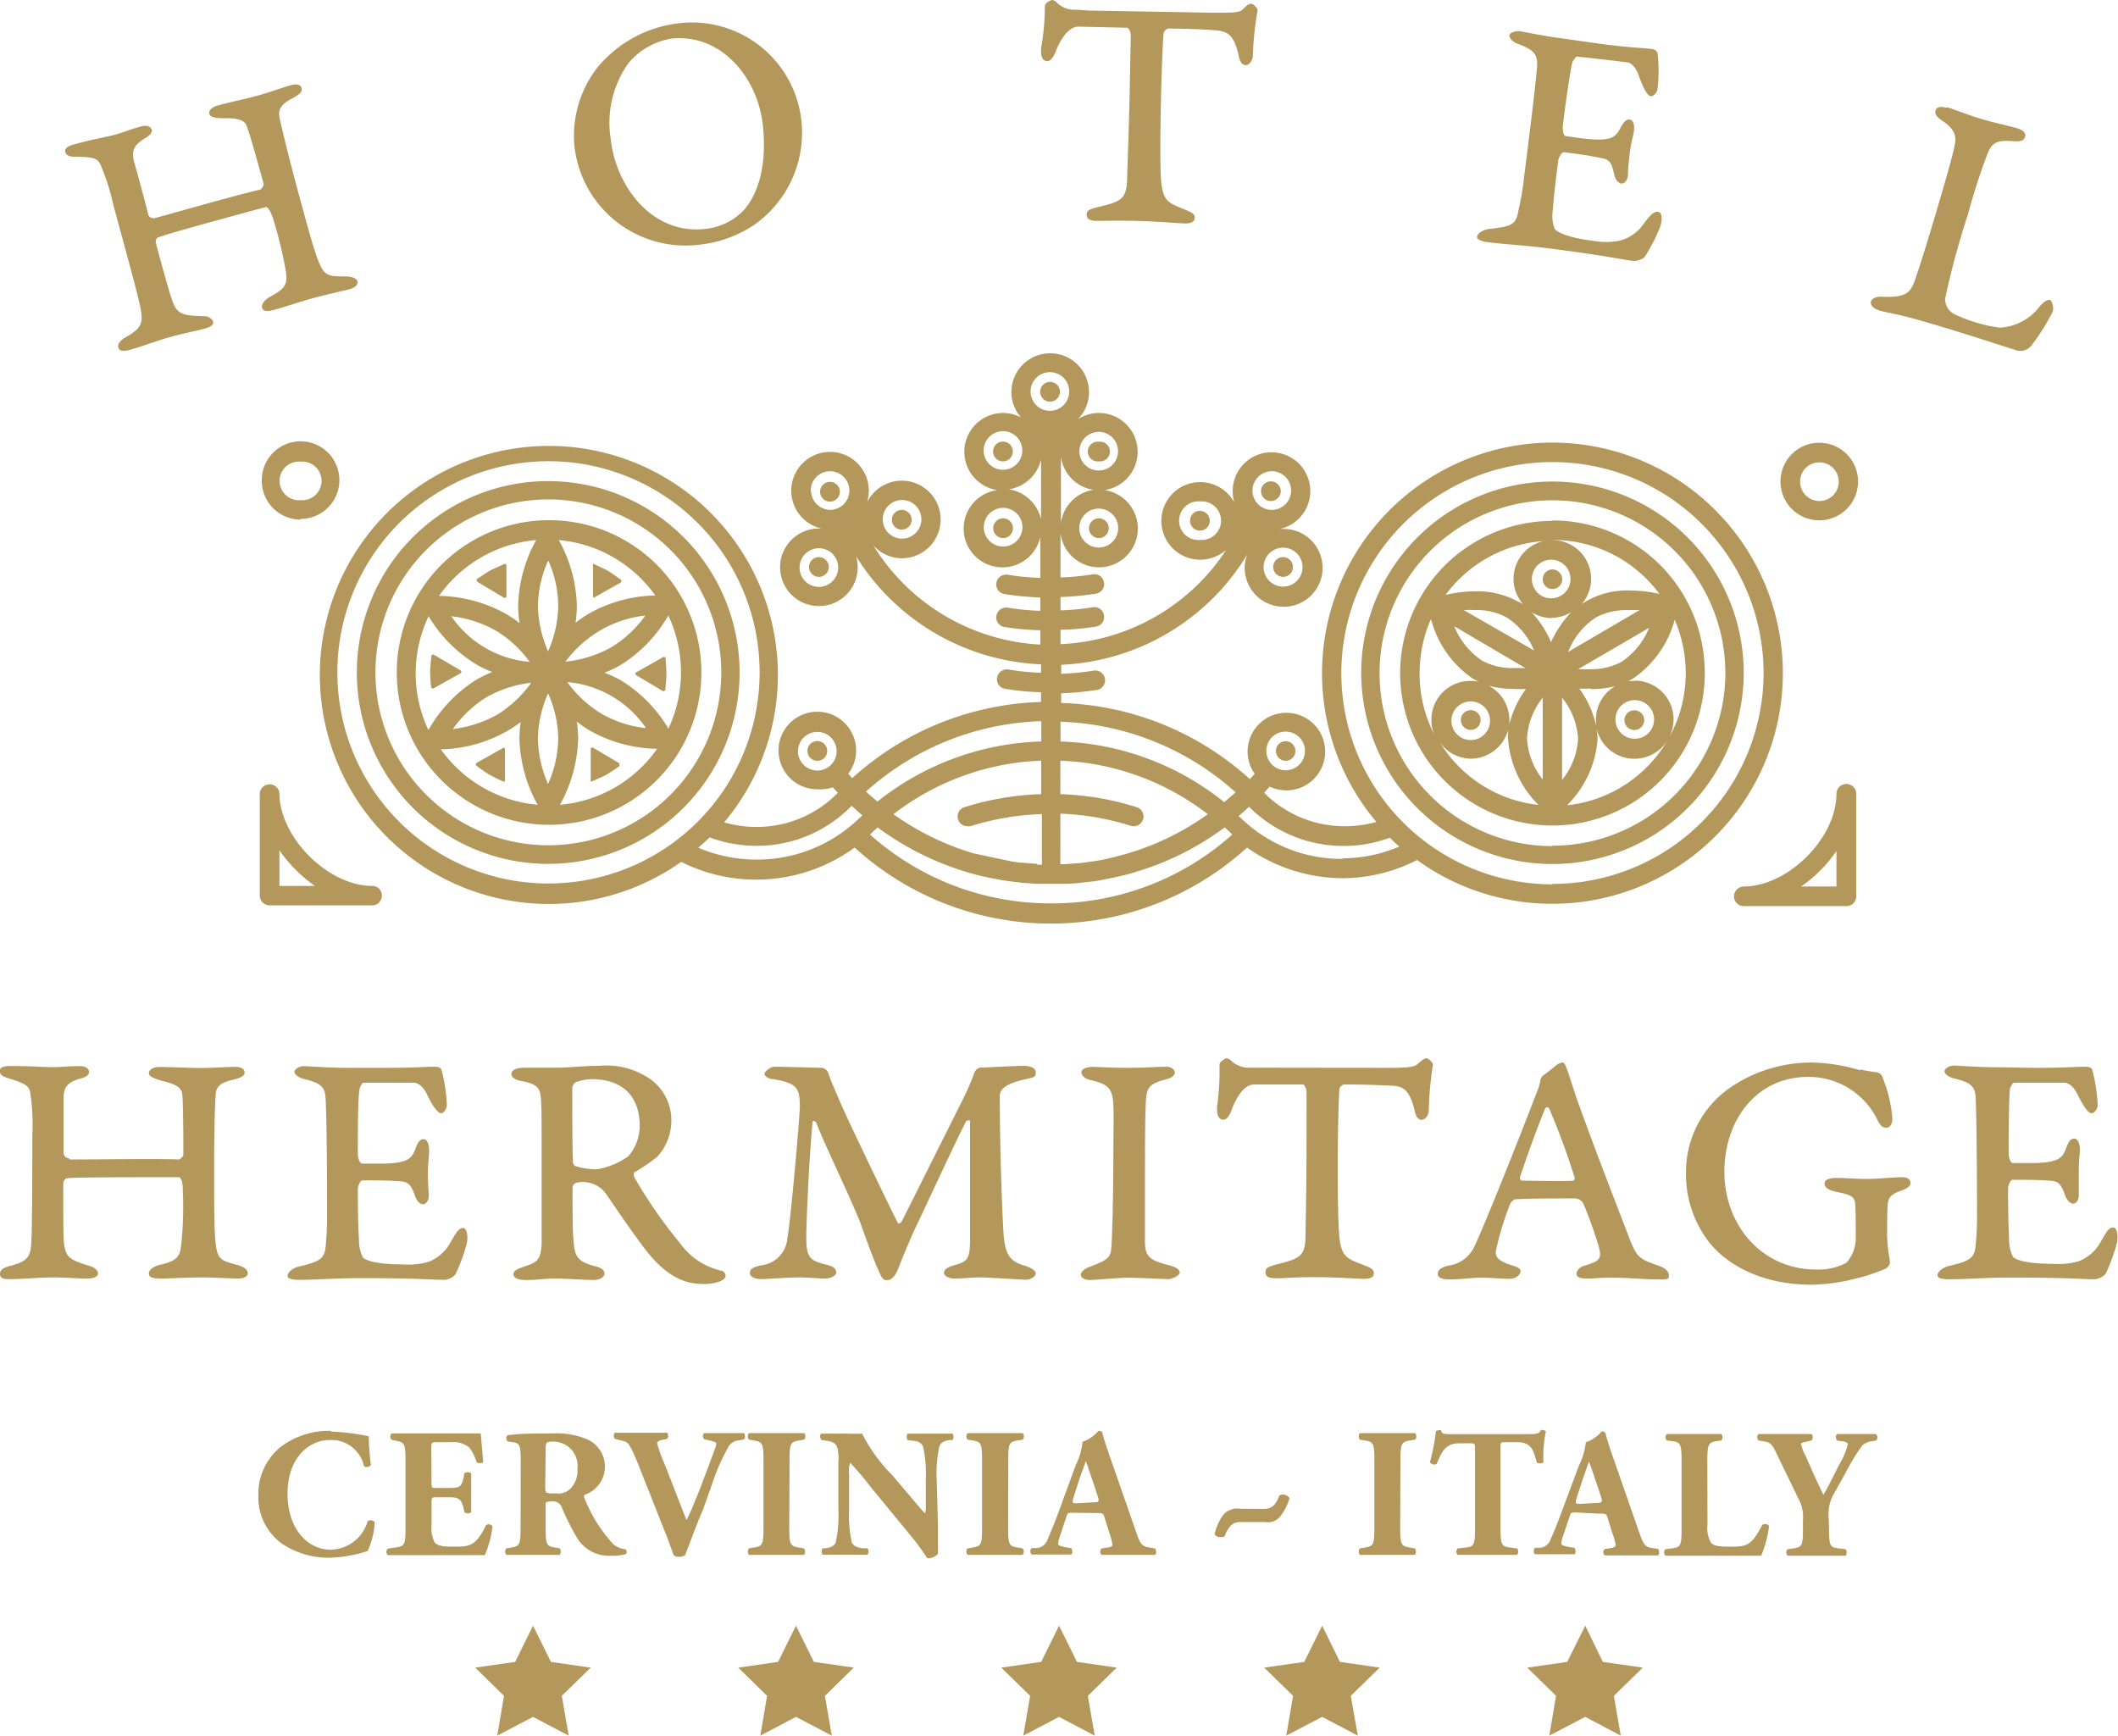 <svg xmlns="http://www.w3.org/2000/svg" viewBox="0 0 147.97 121.26"><path d="M38.31,59.05A12.08,12.08,0,1,1,50.39,47,12.08,12.08,0,0,1,38.31,59.05m0-25.44A13.37,13.37,0,1,0,51.67,47,13.37,13.37,0,0,0,38.31,33.61" fill="#b4975a"/><path d="M39.12,56.22a10,10,0,0,0,1.27-4.62,9.12,9.12,0,0,0-.09-1.19,7.19,7.19,0,0,0,1,.68,9.88,9.88,0,0,0,4.61,1.22,9.25,9.25,0,0,1-6.78,3.91m-8.37-3.87a9.79,9.79,0,0,0,4.62-1.25,8.54,8.54,0,0,0,1-.66,8.66,8.66,0,0,0-.09,1.16,10,10,0,0,0,1.27,4.62,9.3,9.3,0,0,1-6.76-3.87m6.3-4.64a8.13,8.13,0,0,1-2.37,2.22,8.35,8.35,0,0,1-3.09,1A8,8,0,0,1,34,48.7a8.22,8.22,0,0,1,3.09-1M29.91,43a9.92,9.92,0,0,0,3.36,3.41,7.66,7.66,0,0,0,1.12.54,8.84,8.84,0,0,0-1.12.54A10,10,0,0,0,29.93,51a9.26,9.26,0,0,1,0-7.92M37,46.24a7.38,7.38,0,0,1-5.47-3.19,8.26,8.26,0,0,1,3.1,1A7.83,7.83,0,0,1,37,46.24m.46-8.51a9.91,9.91,0,0,0-1.26,4.6,7.88,7.88,0,0,0,.1,1.2,8.46,8.46,0,0,0-1-.67,9.93,9.93,0,0,0-4.63-1.23,9.29,9.29,0,0,1,6.77-3.9m8.37,3.87a9.77,9.77,0,0,0-4.6,1.23,7.62,7.62,0,0,0-1,.68,9.1,9.1,0,0,0,.09-1.18,9.91,9.91,0,0,0-1.26-4.6,9.26,9.26,0,0,1,6.74,3.87m-6.28,4.63A8.26,8.26,0,0,1,42,44a8,8,0,0,1,3.09-1,8.11,8.11,0,0,1-2.37,2.21,8.26,8.26,0,0,1-3.09,1m5.47,4.65a7.85,7.85,0,0,1-3.08-1,8.21,8.21,0,0,1-2.39-2.21,7.43,7.43,0,0,1,5.47,3.17M38.31,39.17A7.93,7.93,0,0,1,39,42.33a8.11,8.11,0,0,1-.71,3.17,8.25,8.25,0,0,1-.71-3.17,8.1,8.1,0,0,1,.71-3.16m0,15.6a8.2,8.2,0,0,1-.71-3.17,8.1,8.1,0,0,1,.71-3.16A7.93,7.93,0,0,1,39,51.6a8.07,8.07,0,0,1-.71,3.17m8.41-3.86a9.85,9.85,0,0,0-3.35-3.4A8.48,8.48,0,0,0,42.23,47a8.48,8.48,0,0,0,1.14-.55A9.81,9.81,0,0,0,46.69,43a9.3,9.3,0,0,1,0,7.92M38.31,36.34A10.64,10.64,0,1,0,49,47,10.63,10.63,0,0,0,38.31,36.34" fill="#b4975a"/><path d="M108.46,61.78A14.75,14.75,0,1,1,123.21,47a14.75,14.75,0,0,1-14.75,14.75M93.83,60a10.06,10.06,0,0,1-7-2.72l-.3-.27c.25-.21.5-.43.73-.65l0,0a9.33,9.33,0,0,0,9.84,2.16c.21.22.43.42.66.62a10.11,10.11,0,0,1-4,.82M73.41,63.11A18.91,18.91,0,0,1,60.78,58.3a3.83,3.83,0,0,0,.29-.28,1.7,1.7,0,0,0,.24-.22,20.2,20.2,0,0,0,7.18,3.38s.67.16,1,.21c0,0,.64.13,1,.17l.92.11,1,.07c.06,0,.76,0,1.07,0s1,0,1,0c.29,0,1-.06,1-.07l1-.11c.62-.09,1.86-.37,1.88-.38.3-.06.91-.24.92-.25a19.78,19.78,0,0,0,6.28-3.13l.32.29.09.09a1.36,1.36,0,0,0,.12.12,18.86,18.86,0,0,1-12.61,4.81M48.78,59.22c.27-.23.54-.47.79-.72a9.55,9.55,0,0,0,3.27.59,9.23,9.23,0,0,0,6.66-2.8c.25.23.49.46.75.67l-.27.25a10.24,10.24,0,0,1-7.14,2.84,10.37,10.37,0,0,1-4.06-.83M23.57,47A14.75,14.75,0,1,1,38.31,61.72,14.74,14.74,0,0,1,23.57,47m32.18,5.48a1.35,1.35,0,1,1,1.35,1.35,1.35,1.35,0,0,1-1.35-1.35m17-2V51.8A19.24,19.24,0,0,0,61.3,56c-.27-.23-.54-.46-.8-.7a19.17,19.17,0,0,1,12.23-4.92m-2.25-16.2a2.72,2.72,0,0,0,2.25-2.08v4.17a2.75,2.75,0,0,0-2.25-2.09m-.4,4a1.35,1.35,0,1,1,0-2.7,1.35,1.35,0,0,1,0,2.7m-1.36-6.71a1.36,1.36,0,0,1,1.36-1.35,1.35,1.35,0,1,1-1.36,1.35M73.36,26A1.35,1.35,0,1,1,72,27.37,1.35,1.35,0,0,1,73.36,26m3.41,4.17a1.35,1.35,0,1,1-1.36,1.35,1.36,1.36,0,0,1,1.36-1.35m1.35,6.71a1.36,1.36,0,1,1-1.35-1.35,1.36,1.36,0,0,1,1.35,1.35m-4-.36V31.9a2.69,2.69,0,0,0,2.28,2.32,2.7,2.7,0,0,0-2.28,2.32m12.22,18.8-.81.7A19.23,19.23,0,0,0,74.09,51.8V50.42a19.19,19.19,0,0,1,12.22,4.92m-13.87,5c-.28,0-.9-.07-1-.07-.27,0-.54-.06-.81-.1L68,59.61a18.81,18.81,0,0,1-5.58-2.73,17.94,17.94,0,0,1,10.32-3.74v2.34a19.81,19.81,0,0,0-5.36.91.68.68,0,0,0,.21,1.33.64.64,0,0,0,.2,0,18.82,18.82,0,0,1,5-.85v3.54h-.29M78,59.84l-.9.21s-.6.11-.87.14c0,0-.59.09-.86.11l-1,.07h-.29V56.84a18.67,18.67,0,0,1,4.92.85.69.69,0,0,0,.86-.45.68.68,0,0,0-.45-.85,19.66,19.66,0,0,0-5.33-.91V53.14a17.93,17.93,0,0,1,10.3,3.74,18.6,18.6,0,0,1-5.6,2.74s-.56.16-.83.22m11.86-8.73a1.35,1.35,0,1,1-1.34,1.35,1.34,1.34,0,0,1,1.34-1.35M57.21,41a1.35,1.35,0,1,1,1.35-1.35A1.36,1.36,0,0,1,57.21,41m-.57-6.69A1.35,1.35,0,1,1,58,35.62a1.36,1.36,0,0,1-1.34-1.35m6.36.66a1.35,1.35,0,0,1,0,2.7,1.35,1.35,0,0,1,0-2.7m20.82,2.79a1.35,1.35,0,1,1,0-2.69,1.35,1.35,0,1,1,0,2.69m5-4.8a1.35,1.35,0,1,1-1.34,1.35,1.36,1.36,0,0,1,1.34-1.35M91,39.61a1.36,1.36,0,1,1-1.35-1.35A1.36,1.36,0,0,1,91,39.61m17.47-8.69a16.11,16.11,0,0,0-12.31,26.5,8.11,8.11,0,0,1-2.2.3,7.93,7.93,0,0,1-5.39-2.09l-.25-.25,0,0,.38-.43a2.71,2.71,0,1,0-1.54-2.45,2.64,2.64,0,0,0,.5,1.56c-.12.12-.23.25-.34.37h0a20.49,20.49,0,0,0-13.18-5.32v-.68a21,21,0,0,0,2.49-.23.68.68,0,0,0-.22-1.35,18.77,18.77,0,0,1-2.27.22v-.63a16,16,0,0,0,13-7.71,2.61,2.61,0,0,0-.18.93,2.72,2.72,0,1,0,2.72-2.71h-.25a2.71,2.71,0,1,0-3.31-2.64,2.9,2.9,0,0,0,.11.79,2.71,2.71,0,1,0-2.37,4,2.76,2.76,0,0,0,1.81-.69A14.57,14.57,0,0,1,74.09,45V44a19,19,0,0,0,2.49-.23.67.67,0,0,0,.55-.78.68.68,0,0,0-.77-.57,17,17,0,0,1-2.27.22v-.93a21,21,0,0,0,2.49-.24.67.67,0,0,0,.55-.78.68.68,0,0,0-.77-.57,17,17,0,0,1-2.27.22v-3.1a2.71,2.71,0,1,0,3.08-3,2.71,2.71,0,0,0-.4-5.39,2.77,2.77,0,0,0-1.48.44,2.62,2.62,0,0,0,.79-1.9,2.71,2.71,0,1,0-5.42,0,2.64,2.64,0,0,0,.67,1.77,2.75,2.75,0,0,0-1.25-.31,2.71,2.71,0,0,0-.4,5.39,2.71,2.71,0,1,0,3,3.27v2.86a17.24,17.24,0,0,1-2.29-.22.69.69,0,0,0-.78.57.68.68,0,0,0,.56.78,20.91,20.91,0,0,0,2.51.24v.93a17.24,17.24,0,0,1-2.29-.22.69.69,0,0,0-.78.57.68.68,0,0,0,.56.78,19,19,0,0,0,2.51.23v1A14.58,14.58,0,0,1,61,38.08,2.68,2.68,0,0,0,63,39a2.71,2.71,0,1,0-2.42-3.92,3,3,0,0,0,.12-.8,2.71,2.71,0,1,0-3.32,2.64h-.17a2.71,2.71,0,1,0,2.71,2.71,2.81,2.81,0,0,0-.11-.77,16,16,0,0,0,12.92,7.55V47a17.24,17.24,0,0,1-2.29-.23.69.69,0,0,0-.78.57.67.67,0,0,0,.56.78,19,19,0,0,0,2.51.24v.68a20.48,20.48,0,0,0-13.19,5.32h0c-.1-.1-.19-.21-.28-.31a2.62,2.62,0,0,0,.55-1.62,2.71,2.71,0,1,0-2.71,2.71A2.82,2.82,0,0,0,58.18,55c.12.13.23.26.36.38a7.91,7.91,0,0,1-5.7,2.39,8.16,8.16,0,0,1-2.25-.32,16,16,0,1,0-3,2.76,11.68,11.68,0,0,0,12.12-1,20.34,20.34,0,0,0,27.41,0,11.63,11.63,0,0,0,6.72,2.14A11.48,11.48,0,0,0,99,60.08a16.11,16.11,0,1,0,9.44-29.16" fill="#b4975a"/><path d="M108.46,59.11A12.08,12.08,0,1,1,120.54,47a12.08,12.08,0,0,1-12.08,12.08m0-25.44A13.36,13.36,0,1,0,121.82,47a13.36,13.36,0,0,0-13.36-13.36" fill="#b4975a"/><path d="M109.48,56.25a7.21,7.21,0,0,0,2.13-4.6,5,5,0,0,0-.07-.77,2.71,2.71,0,0,0,5,.76,9.25,9.25,0,0,1-7,4.61m-8.9-4.33A2.68,2.68,0,0,0,102.75,53a2.72,2.72,0,0,0,2.61-2,4.35,4.35,0,0,0,0,.63,7.26,7.26,0,0,0,2.12,4.6,9.23,9.23,0,0,1-6.86-4.33m-.63-8.6a7.22,7.22,0,0,0,2.91,4.11,3.61,3.61,0,0,0,.44.22,2.51,2.51,0,0,0-.55-.06A2.71,2.71,0,0,0,100,50.3a2.52,2.52,0,0,0,.2,1A9.12,9.12,0,0,1,99.18,47a9.33,9.33,0,0,1,.77-3.71m8.51-5.57a9.26,9.26,0,0,1,7.47,3.77,9.86,9.86,0,0,0-2.09-.24,5.73,5.73,0,0,0-2.93.7,4.1,4.1,0,0,0-.41.26,2.71,2.71,0,1,0-4.76-1.77,2.66,2.66,0,0,0,.67,1.77A2.9,2.9,0,0,0,106,42a5.79,5.79,0,0,0-2.9-.69,9.09,9.09,0,0,0-2.11.25,9.29,9.29,0,0,1,7.47-3.78m5.72,9.8a2.09,2.09,0,0,0-.43,0l.3-.15A7.3,7.3,0,0,0,117,43.3a9.32,9.32,0,0,1,.77,3.73,9.2,9.2,0,0,1-1.16,4.49,2.79,2.79,0,0,0,.31-1.26,2.71,2.71,0,0,0-2.71-2.71m0,1.36a1.35,1.35,0,0,1,0,2.7,1.35,1.35,0,0,1,0-2.7m-3.05-.77a6.77,6.77,0,0,0,1.67-.2,2.69,2.69,0,0,0-1.33,2.32c0,.14,0,.27,0,.41a6.75,6.75,0,0,0-1.17-2.57,6.8,6.8,0,0,0,.8,0m-2,.64a5,5,0,0,1,1.12,2.87,5.08,5.08,0,0,1-1.12,2.88Zm-1.35,0v5.72a5.1,5.1,0,0,1-1.1-2.87,5,5,0,0,1,1.1-2.85m-1.21-2.07c-.25,0-.51,0-.78,0a4.46,4.46,0,0,1-2.25-.52,5.15,5.15,0,0,1-1.94-2.4Zm.69-1.18-5-2.87a6.63,6.63,0,0,1,.79,0,4.32,4.32,0,0,1,2.22.52,5,5,0,0,1,1.94,2.39m8-1.67a5.2,5.2,0,0,1-1.93,2.38,4.52,4.52,0,0,1-2.24.51,6.85,6.85,0,0,1-.79,0Zm-5.65,1.68a5,5,0,0,1,1.93-2.4,4.55,4.55,0,0,1,2.26-.52c.27,0,.54,0,.8,0Zm-2.54-5.09a1.35,1.35,0,1,1,1.34,1.35,1.35,1.35,0,0,1-1.34-1.35m1.34,2.71a2.71,2.71,0,0,0,1.42-.4,7.49,7.49,0,0,0-1.42,2.1A7.26,7.26,0,0,0,107,42.77a2.7,2.7,0,0,0,1.42.41M104.1,50.3A1.35,1.35,0,1,1,102.75,49a1.35,1.35,0,0,1,1.35,1.34M104,47.9a6.77,6.77,0,0,0,1.8.23,7.09,7.09,0,0,0,.81,0,7,7,0,0,0-1.16,2.46,2.11,2.11,0,0,0,0-.25A2.72,2.72,0,0,0,104,47.9m4.47-11.51A10.64,10.64,0,1,0,119.1,47a10.63,10.63,0,0,0-10.64-10.64" fill="#b4975a"/><path d="M21,32.25a1.35,1.35,0,1,1,0,2.69,1.35,1.35,0,1,1,0-2.69m0,4a2.71,2.71,0,1,0-2.71-2.71A2.71,2.71,0,0,0,21,36.3" fill="#b4975a"/><path d="M127.1,32.3a1.35,1.35,0,1,1-1.34,1.35,1.34,1.34,0,0,1,1.34-1.35m0,4.05a2.71,2.71,0,1,0-2.71-2.7,2.71,2.71,0,0,0,2.71,2.7" fill="#b4975a"/><path d="M57.1,51.77a.69.69,0,1,0,0,1.38.69.69,0,0,0,0-1.38" fill="#b4975a"/><path d="M57.21,38.92a.69.69,0,1,0,.69.69.69.69,0,0,0-.69-.69" fill="#b4975a"/><path d="M58.67,34.27a.69.69,0,0,0-1.37,0,.69.69,0,1,0,1.37,0" fill="#b4975a"/><path d="M63,37a.69.69,0,0,0,0-1.38A.69.69,0,0,0,63,37" fill="#b4975a"/><path d="M89.64,40.3a.69.69,0,1,0-.69-.69.7.7,0,0,0,.69.69" fill="#b4975a"/><path d="M109.14,40.47a.69.69,0,0,0-.69-.69.68.68,0,0,0-.67.69.67.67,0,0,0,.67.68.68.68,0,0,0,.69-.68" fill="#b4975a"/><path d="M102.06,50.3a.69.69,0,1,0,.69-.69.69.69,0,0,0-.69.69" fill="#b4975a"/><path d="M114.18,51a.69.69,0,0,0,0-1.38.69.69,0,0,0,0,1.38" fill="#b4975a"/><path d="M88.78,35a.69.69,0,0,0,.7-.69.69.69,0,0,0-.7-.68.67.67,0,0,0-.68.68.68.68,0,0,0,.68.69" fill="#b4975a"/><path d="M73.36,28.06a.69.69,0,1,0,0-1.38.69.69,0,0,0,0,1.38" fill="#b4975a"/><path d="M76.77,32.23a.69.69,0,1,0,0-1.37.69.69,0,1,0,0,1.37" fill="#b4975a"/><path d="M70.76,31.54a.69.69,0,1,0-.68.69.69.69,0,0,0,.68-.69" fill="#b4975a"/><path d="M70.08,36.21a.69.69,0,0,0-.69.69.69.69,0,1,0,.69-.69" fill="#b4975a"/><path d="M76.08,36.9a.69.69,0,0,0,1.38,0,.69.69,0,1,0-1.38,0" fill="#b4975a"/><path d="M83.82,35.69a.68.68,0,0,0-.68.68.69.69,0,1,0,.68-.68" fill="#b4975a"/><path d="M89.82,53.15a.68.68,0,0,0,.68-.69.68.68,0,0,0-1.36,0,.69.69,0,0,0,.68.69" fill="#b4975a"/><path d="M19.52,61.89V59.4A10,10,0,0,0,22,61.89Zm6.48,0c-3.09,0-6.48-3.4-6.48-6.49a.69.69,0,0,0-1.37,0v7.16a.69.69,0,0,0,.68.69H26a.68.68,0,0,0,.68-.69.67.67,0,0,0-.68-.67" fill="#b4975a"/><path d="M128.3,61.93h-2.47a9.55,9.55,0,0,0,2.47-2.48Zm.69-7.16a.69.69,0,0,0-.69.69c0,3.09-3.39,6.47-6.48,6.47a.7.7,0,0,0-.68.69.68.68,0,0,0,.68.68H129a.67.67,0,0,0,.68-.68V55.46a.68.68,0,0,0-.68-.69" fill="#b4975a"/><path d="M35.19,52.23l-1.87,1.05a.1.1,0,0,0-.06.09.1.1,0,0,0,0,.1,10.86,10.86,0,0,0,.9.63c.25.15.95.48,1,.5h0a.08.08,0,0,0,.07,0,.12.12,0,0,0,.05-.1l0-2.15a.11.11,0,0,0-.06-.1.11.11,0,0,0-.12,0" fill="#b4975a"/><path d="M41.46,41.77l1.88-1.06a.1.1,0,0,0,.06-.08.15.15,0,0,0,0-.11s-.67-.49-.9-.63-1-.47-1-.49h0a.1.1,0,0,0-.07,0,.12.12,0,0,0,0,.09l0,2.15a.09.09,0,0,0,.05.1.11.11,0,0,0,.12,0" fill="#b4975a"/><path d="M30.18,48.09a.05.05,0,0,0,0,0s0,0,0,0a.11.11,0,0,0,.11,0l1.87-1.05a.12.12,0,0,0,.07-.1.13.13,0,0,0-.06-.11l-1.86-1.09a.09.09,0,0,0-.1,0,.11.11,0,0,0-.07.08s-.09.83-.09,1.1.06,1.07.07,1.1" fill="#b4975a"/><path d="M46.48,45.91l0,0a.08.08,0,0,0-.05,0,.11.11,0,0,0-.11,0l-1.87,1.06a.11.11,0,0,0,0,.2l1.84,1.1a.13.13,0,0,0,.12,0,.14.14,0,0,0,.07-.08s.08-.83.08-1.1-.06-1.06-.06-1.09" fill="#b4975a"/><path d="M43.3,53.34l-1.85-1.1a.09.09,0,0,0-.12,0,.09.09,0,0,0-.06.1l0,2.15a.09.09,0,0,0,0,.09.1.1,0,0,0,.1,0s.77-.33,1-.46.88-.58.91-.6l0,0a.15.15,0,0,0,0-.07.11.11,0,0,0-.05-.09" fill="#b4975a"/><path d="M33.36,40.65l1.85,1.11a.11.11,0,0,0,.11,0,.11.11,0,0,0,.06-.1l0-2.16a.12.12,0,0,0-.05-.09.11.11,0,0,0-.11,0s-.76.33-1,.46-.89.58-.92.6l0,0a.17.17,0,0,0,0,.07.1.1,0,0,0,.06.09" fill="#b4975a"/><path d="M4.85,81c2.35,0,6.21-.06,7.66,0,.06,0,.3-.21.3-.33,0-.66,0-3.8-.09-4.31s-.79-.7-1.32-.83c-.8-.22-1-.38-1-.56s.22-.43.72-.43c1,0,2,.07,2.88.07s1.94-.08,2.42-.08.67.18.67.39-.19.36-.81.51c-1,.22-1.2.56-1.22,1.13-.06.89-.1,3-.1,5.26,0,2.06,0,4.11.1,5,.12,1.17.4,1.25,1.48,1.54.53.13.77.36.77.58s-.24.38-.69.38-1.62-.08-2.5-.08c-1.25,0-2.16.08-2.88.08s-.84-.16-.84-.36.22-.46.77-.6c1.24-.29,1.42-.55,1.51-1.59a25.38,25.38,0,0,0,.09-3.64c0-.84-.24-.89-.26-.89-3.6,0-7.35,0-7.8.07-.17,0-.29.25-.29.32,0,3.21,0,4.06.08,4.41.12.77.4,1,1.8,1.41.29.08.55.32.55.51s-.22.36-.82.36-1.37-.08-2.4-.08c-.76,0-2.16.12-2.88.12C.26,89.38,0,89.3,0,89s.26-.45.72-.57c1.23-.31,1.42-.65,1.47-1.68s.07-4,.07-7.45a15.22,15.22,0,0,0-.15-3c-.09-.42-.28-.6-1.6-1-.27-.08-.53-.21-.53-.48s.32-.35.77-.35c1.39,0,2.26.08,2.9.08s1.08-.07,1.92-.07c.39,0,.65.15.65.41s-.31.39-.6.45c-.79.25-1.18.5-1.18,1.39s0,2.33,0,3.88a.43.43,0,0,0,.39.31" fill="#b4975a"/><path d="M26.86,74.6c2.13,0,2.85-.08,3.43-.08.23,0,.43,0,.55.2a11.47,11.47,0,0,1,.38,2.48c0,.24-.22.57-.4.57s-.51-.31-1-1.34c-.33-.67-.74-.79-.86-.79-1.37,0-3.24,0-3.58,0-.07,0-.24.31-.26.43C25,76.78,25,79,25,80.63c0,.19.1.66.32.66s1.17,0,1.56,0c1.57-.06,1.87-.32,2.13-1,.19-.52.34-.71.58-.71s.43.34.38,1c0,.26-.07.72-.07,1.16a15.66,15.66,0,0,0,.05,1.6c.05.62-.24.79-.39.79s-.41-.12-.57-.6c-.24-.69-.43-.94-.94-1-1-.07-1.65-.07-2.73-.07-.15,0-.32.4-.32.6,0,2.22.05,3,.08,3.55a2.65,2.65,0,0,0,.28,1.25c.22.19.92.47,2.77.47a5.19,5.19,0,0,0,1.82-.18,3,3,0,0,0,1.55-1.41c.39-.66.56-.95.85-.95s.36.62.26,1.08a12.54,12.54,0,0,1-.75,2.07c-.14.33-.69.47-.78.47-1,0-1.66-.12-6-.12-1.51,0-3.07.12-4.11.12-.59,0-.88-.08-.88-.28s.29-.53.79-.65c1.54-.36,1.8-.57,1.88-1.49a24.22,24.22,0,0,0,.09-2.44c0-3.7-.05-7.54-.12-8-.07-.74-.55-.94-1.52-1.18-.4-.1-.64-.33-.64-.5s.34-.39.64-.39,1.64.12,3.22.12Z" fill="#b4975a"/><path d="M41.32,75.39a3.57,3.57,0,0,0-1.07.2.52.52,0,0,0-.27.47c0,1.33,0,3.92.05,5.12a.31.31,0,0,0,.19.29,5.2,5.2,0,0,0,1.44.22,5.18,5.18,0,0,0,2.23-.91,3.22,3.22,0,0,0,.8-2.17c0-1.72-.91-3.22-3.37-3.22m4.52,5.48a12.11,12.11,0,0,1-1.47,1c-.09,0-.12.24-.06.36a32.48,32.48,0,0,0,3.21,4.63,4.82,4.82,0,0,0,2.83,1.9.38.38,0,0,1,.34.36c0,.45-1.1.58-1.4.58-1.06,0-2.47-.14-4.24-2.46-.87-1.13-2.26-3.18-2.71-3.84a2,2,0,0,0-2-.79A.38.38,0,0,0,40,83c0,1.92,0,3.14.1,4s.38,1.18,1.49,1.46c.45.12.64.27.64.53s-.4.43-.76.43c-.6,0-1.85-.1-2.69-.1s-1.15.1-2.05.1c-.58,0-.86-.17-.86-.4s.24-.36.68-.51c.93-.31,1.24-.43,1.29-1.63,0-.86,0-1.65,0-6,0-2.95,0-3.95-.09-4.45s-.41-.75-1.32-.91c-.41-.07-.7-.26-.7-.47,0-.37.46-.46,1-.46h2.11c.92,0,1.9-.13,3-.13a5.38,5.38,0,0,1,3.58.92,3.52,3.52,0,0,1,1.48,3,3.71,3.71,0,0,1-1.12,2.57" fill="#b4975a"/><path d="M54.12,74.52c.59,0,3.19.08,3.34.08a.59.59,0,0,1,.4.34c.1.36.36.94.86,2.11s3.34,7.08,4,8.37c.05.1.19.08.34-.21l4.14-8.27a16.85,16.85,0,0,0,.87-2,.58.58,0,0,1,.43-.36c.41,0,2.33-.12,3.1-.12.24,0,.76.1.76.46s-.14.33-.74.48c-1.44.31-1.77.75-1.77,1.15,0,3.88.16,8,.26,9.6s.53,2,1.51,2.28c.53.17.74.39.74.53s-.24.44-.7.44c-.28,0-2.56-.16-3.21-.16s-1.17.08-1.75.08c-.38,0-.75-.16-.75-.41s.32-.42.82-.55c.87-.24,1-.5,1-1.83,0-.62,0-5.88,0-8.18,0-.17-.26-.05-.28,0-.5.91-3.09,6.51-3.45,7.25-.3.59-1,2.28-1.28,3s-.55.83-.84.83-.43-.41-.6-.81c-.29-.61-1-2.59-1.22-3.22-.89-2.18-2.4-5.25-3.09-7,0,0-.22-.21-.24,0-.22,2.11-.44,6.86-.44,8.09,0,1.44.31,1.58,1.44,1.87.55.13.65.34.65.55s-.41.41-.77.41-1.18-.08-1.87-.08-2.3.12-2.61.12-.78-.12-.78-.42.18-.39.75-.54A2.06,2.06,0,0,0,55,86.58c.28-1.66.88-8.68.88-9.26,0-1.37-.24-1.63-1.82-1.93-.36,0-.65-.21-.65-.37s.41-.5.7-.5" fill="#b4975a"/><path d="M77.8,78.08c0-2-.12-2.27-1.65-2.64-.41-.09-.6-.33-.6-.55s.4-.36.76-.36,1.35.07,2.4.07c1.45,0,2.09-.08,2.8-.08.28,0,.57.18.57.41s-.32.4-.51.44c-1.4.36-1.48.62-1.53,1.86-.05,1-.05,3.59-.05,5.22,0,2.63,0,4,0,4.27,0,1.12.36,1.34,1.79,1.7.46.13.64.3.64.49s-.51.45-.8.45-2-.1-2.78-.1-2.26.16-2.69.16-.64-.18-.64-.37.28-.43.59-.54c1.25-.45,1.44-.67,1.52-1.14s.16-4,.16-6Z" fill="#b4975a"/><path d="M97.07,74.6c1.36,0,1.77-.07,2-.29s.44-.38.58-.38.46.29.46.46a22.84,22.84,0,0,0-.29,3.17c0,.34-.24.67-.51.67s-.41-.33-.46-.55c-.33-1.51-.8-1.75-1.46-1.83-.36,0-1.46-.09-3.5-.09a.46.46,0,0,0-.31.3c-.07.65-.12,3.55-.12,5.07s0,3.67.09,5c.12,1.73.54,1.78,1.73,2.25.44.18.7.26.7.56s-.24.4-.72.4c-.24,0-2-.12-3.43-.12s-2,.08-2.67.08-.75-.2-.75-.46.25-.36.68-.48c1.71-.45,2.12-.52,2.12-2.15,0-.51.07-3,.07-6.8V76.31c0-.29-.17-.55-.24-.55l-3.43,0c-.37,0-1,.29-1.57,1.78-.13.41-.36.68-.55.68-.38,0-.48-.34-.46-.92a18.77,18.77,0,0,0,.17-2.93c0-.21.41-.44.5-.44a.62.62,0,0,1,.37.23,1.85,1.85,0,0,0,1.32.43c1,0,.77,0,1.53,0Z" fill="#b4975a"/><path d="M110,82.24a50,50,0,0,0-1.76-4.78.16.16,0,0,0-.3,0c-.53,1.3-1.23,3.2-1.75,4.78,0,.09,0,.21.17.24.42,0,3.12.06,3.55,0,.07,0,.14-.15.09-.24m.05-5.79c1.23,3.49,3.26,8.68,3.82,10.15.5,1.25.67,1.36,2,1.82.53.18.73.44.73.71s-.24.25-.58.25c-1.28,0-2.18-.12-3.36-.12s-1.09.06-1.85.06c-.46,0-.67-.14-.67-.31s.12-.46.55-.59c1.13-.33,1.22-.5,1-1.36a31.17,31.17,0,0,0-1.08-3,.71.71,0,0,0-.63-.34c-.47,0-3.36,0-4.09.06-.13,0-.34.21-.39.33a20.87,20.87,0,0,0-1,3.31c0,.31,0,.64,1.2,1,.31.1.53.2.53.39s-.26.53-.81.53c-.27,0-1.3-.08-2-.08s-1.25.12-2.15.12c-.44,0-.8-.08-.82-.36s.21-.47.72-.6a2.33,2.33,0,0,0,1.83-1.33c.76-1.59,3.28-7.94,4.45-11a3.61,3.61,0,0,0,.18-.68.57.57,0,0,1,.16-.26c.26-.2.62-.46.87-.68a1.06,1.06,0,0,1,.5-.25c.23,0,.36.66.91,2.27" fill="#b4975a"/><path d="M130,74.72a8.62,8.62,0,0,0,1,.17c.37.07.44.13.56.48a9.31,9.31,0,0,1,.65,2.82c0,.18-.1.59-.41.59s-.43-.14-.64-.55a5.34,5.34,0,0,0-4.81-3c-3.72,0-5.88,3.1-5.88,6.63,0,3.69,2.58,6.83,6.43,6.83a4.18,4.18,0,0,0,2.09-.47,2.55,2.55,0,0,0,.66-1.74c0-.91,0-2.21-.06-2.52s-.27-.5-1.12-.66-1-.38-1-.63.32-.38.82-.38c.67,0,1.3.07,2.09.07s2-.12,2.47-.12.62.16.62.46c0,.14-.24.35-.7.5-.76.26-.85.57-.88.89-.05.54-.05,1.34-.05,1.88a9.53,9.53,0,0,0,.15,1.84,3,3,0,0,1,.05.42.65.65,0,0,1-.35.42,12.6,12.6,0,0,1-2,.66,13.33,13.33,0,0,1-3.12.44c-3.45,0-6-1.37-7.3-3.15a7.71,7.71,0,0,1-1.48-4.72,7.16,7.16,0,0,1,3-5.84,10,10,0,0,1,5.76-1.81,12.29,12.29,0,0,1,3.41.54" fill="#b4975a"/><path d="M142.17,74.6c2.14,0,2.87-.08,3.44-.08.24,0,.43,0,.56.2a12.12,12.12,0,0,1,.38,2.48c0,.24-.21.57-.42.57s-.49-.31-1-1.34c-.34-.67-.74-.79-.86-.79-1.38,0-3.25,0-3.59,0-.06,0-.23.31-.26.43-.07.67-.09,2.87-.09,4.52,0,.19.09.66.31.66s1.17,0,1.55,0c1.59-.06,1.88-.32,2.14-1,.19-.52.34-.71.58-.71s.44.34.39,1a10.9,10.9,0,0,0-.07,1.16c0,.52,0,1.22,0,1.6.05.62-.25.79-.38.79s-.41-.12-.58-.6c-.24-.69-.42-.94-.94-1-1-.07-1.65-.07-2.73-.07-.14,0-.31.4-.31.6,0,2.22.05,3,.07,3.55a2.79,2.79,0,0,0,.28,1.25c.22.19.92.47,2.77.47a5.16,5.16,0,0,0,1.82-.18,3,3,0,0,0,1.56-1.41c.38-.66.55-.95.84-.95s.36.62.27,1.08a13.54,13.54,0,0,1-.75,2.07c-.14.33-.7.47-.79.47-1,0-1.66-.12-6-.12-1.52,0-3.07.12-4.1.12-.61,0-.9-.08-.9-.28s.29-.53.8-.65c1.53-.36,1.79-.57,1.87-1.49a21.53,21.53,0,0,0,.09-2.44c0-3.7-.05-7.54-.11-8-.07-.74-.56-.94-1.52-1.18-.41-.1-.64-.33-.64-.5s.33-.39.64-.39,1.63.12,3.21.12Z" fill="#b4975a"/><polygon points="37.24 119.94 34.74 121.25 35.21 118.47 33.2 116.5 35.99 116.1 37.24 113.57 38.49 116.1 41.27 116.5 39.25 118.47 39.73 121.25 37.24 119.94" fill="#b4975a"/><polygon points="55.61 119.94 53.12 121.25 53.59 118.47 51.58 116.5 54.36 116.1 55.61 113.57 56.86 116.1 59.65 116.5 57.63 118.47 58.11 121.25 55.61 119.94" fill="#b4975a"/><polygon points="73.99 119.94 71.49 121.25 71.97 118.47 69.95 116.5 72.74 116.1 73.99 113.57 75.24 116.1 78.02 116.5 76 118.47 76.48 121.25 73.99 119.94" fill="#b4975a"/><polygon points="92.37 119.94 89.86 121.25 90.34 118.47 88.32 116.5 91.12 116.1 92.37 113.57 93.61 116.1 96.39 116.5 94.37 118.47 94.86 121.25 92.37 119.94" fill="#b4975a"/><polygon points="110.75 119.94 108.24 121.25 108.71 118.47 106.7 116.5 109.49 116.1 110.75 113.57 111.98 116.1 114.77 116.5 112.75 118.47 113.23 121.25 110.75 119.94" fill="#b4975a"/><path d="M10.81,15.24c2.26-.62,6-1.69,7.39-2a.54.54,0,0,0,.22-.4c-.18-.63-1-3.66-1.22-4.12s-1-.46-1.5-.46c-.82,0-1-.12-1.07-.29s.09-.47.58-.6c.95-.26,1.92-.45,2.79-.69s1.85-.6,2.32-.73.7,0,.75.22-.09.4-.65.7c-.89.47-1,.85-.88,1.41.19.87.7,2.94,1.28,5.1.55,2,1.08,4,1.42,4.84.41,1.07.72,1.09,1.84,1.09.54,0,.84.14.89.35s-.13.44-.57.55-1.57.36-2.43.59c-1.2.33-2.06.64-2.76.83s-.85.05-.9-.13.08-.5.58-.78c1.13-.61,1.23-.91,1.05-1.93a28.42,28.42,0,0,0-.87-3.54c-.27-.8-.47-.79-.49-.79-3.47.94-7.09,1.93-7.5,2.12-.17,0-.22.31-.2.37.84,3.11,1.09,3.91,1.23,4.25.31.71.65.86,2.1.89a.71.71,0,0,1,.67.34c.07.25-.11.41-.7.56s-1.33.29-2.32.56c-.75.21-2.06.69-2.75.88-.51.14-.77.1-.84-.15s.13-.51.55-.74c1.09-.63,1.19-1,1-2s-1-3.88-1.9-7.22A15.86,15.86,0,0,0,7,11.45c-.2-.37-.44-.5-1.8-.5-.28,0-.57-.07-.64-.33s.2-.43.65-.54c1.34-.37,2.2-.5,2.83-.67s1-.36,1.82-.58c.38-.1.67,0,.74.22s-.2.46-.46.6c-.7.44-1,.8-.77,1.65s.63,2.24,1,3.73a.42.42,0,0,0,.45.21" fill="#b4975a"/><path d="M43.93,4.38a7.16,7.16,0,0,0-1.27,5.28C43,13,45.54,16.37,49.19,16A4.3,4.3,0,0,0,52,14.64c.86-1,1.59-2.83,1.31-5.75C53,5.5,50.46,2.35,46.93,2.69a5,5,0,0,0-3,1.69M56,8.55a7.87,7.87,0,0,1-3.31,7.16,8.52,8.52,0,0,1-3.89,1.39,7.8,7.8,0,0,1-8.67-6.91,7.76,7.76,0,0,1,1.63-5.5,8.64,8.64,0,0,1,5.55-3.05A7.69,7.69,0,0,1,56,8.55" fill="#b4975a"/><path d="M84.84.89c1.35,0,1.77,0,2-.25s.43-.38.57-.38.45.3.45.46a21.6,21.6,0,0,0-.33,3.17c0,.33-.26.67-.52.66s-.4-.34-.45-.56c-.31-1.52-.79-1.76-1.43-1.85-.36-.05-1.46-.12-3.5-.15a.48.48,0,0,0-.33.3c-.08.65-.17,3.55-.2,5.07s-.06,3.66,0,5c.1,1.74.5,1.79,1.7,2.29.42.18.68.28.67.56s-.24.41-.72.4c-.25,0-2-.15-3.42-.18s-2,0-2.67,0-.74-.21-.74-.47.24-.35.69-.47c1.71-.42,2.11-.49,2.14-2.12,0-.5.12-3,.19-6.79L79,2.5c0-.29-.16-.56-.23-.56l-3.44-.08c-.34,0-1,.27-1.58,1.75-.15.4-.38.66-.56.66-.39,0-.49-.35-.45-.92A17.94,17.94,0,0,0,73,.43c0-.22.41-.43.52-.43a.64.64,0,0,1,.35.22,1.78,1.78,0,0,0,1.32.46c1,.06.76.06,1.53.07Z" fill="#b4975a"/><path d="M111.85,3.07c2.12.27,2.85.27,3.42.34.24,0,.43.08.53.29a10.65,10.65,0,0,1,0,2.5c0,.24-.28.54-.47.52s-.46-.37-.85-1.46c-.25-.71-.64-.89-.76-.9-1.35-.17-3.22-.37-3.56-.41-.06,0-.27.28-.31.4-.16.65-.47,2.81-.67,4.45,0,.19,0,.69.22.71s1.17.18,1.55.2c1.57.14,1.9-.09,2.25-.75.25-.47.42-.64.66-.61s.39.39.26,1c-.06.25-.17.7-.23,1.13s-.15,1.21-.15,1.6c0,.63-.34.76-.48.74s-.39-.18-.5-.67c-.14-.72-.31-1-.8-1.09-1-.21-1.64-.29-2.71-.43-.14,0-.35.36-.38.56-.29,2.21-.35,3-.39,3.52a2.56,2.56,0,0,0,.13,1.28c.19.22.84.6,2.67.83a5,5,0,0,0,1.84,0,2.88,2.88,0,0,0,1.72-1.2c.46-.59.67-.85,1-.82s.29.67.12,1.11a12.46,12.46,0,0,1-1,1.95c-.18.32-.75.38-.84.37-1-.12-1.63-.33-6-.89-1.5-.19-3.06-.28-4.08-.41-.6-.07-.87-.21-.85-.4s.36-.48.88-.54c1.57-.16,1.85-.34,2-1.23a19.22,19.22,0,0,0,.41-2.42c.47-3.66.93-7.48.91-7.92,0-.75-.43-1-1.35-1.36-.4-.15-.6-.41-.59-.58s.39-.34.71-.3,1.59.33,3.17.53Z" fill="#b4975a"/><path d="M136,7.49c.12,0,1.54.56,2.46.83s2,.5,2.46.64.63.34.55.61-.35.32-.77.3c-1.1-.1-1.49.05-1.81.77A44.65,44.65,0,0,0,137.48,15a56.25,56.25,0,0,0-1.59,5.88,1.2,1.2,0,0,0,.67,1.08,11,11,0,0,0,3.13.93,3.73,3.73,0,0,0,2.83-1.51c.33-.36.56-.46.7-.42s.29.54.18.83a14.78,14.78,0,0,1-1.52,2.4,1,1,0,0,1-1.16.23c-.82-.24-3.61-1.19-6.46-2-1.57-.47-2.43-.57-2.93-.72s-.69-.43-.62-.64.38-.36.8-.33c1.63.08,1.88-.32,2.14-.82.13-.26.66-1.88,1.48-4.62,1.23-4.16,1.32-4.61,1.45-5.25s-.16-1.12-.85-1.58c-.46-.31-.58-.5-.5-.75s.36-.29.75-.18" fill="#b4975a"/><path d="M127.75,105.91a2.75,2.75,0,0,1,.43-1.65l.8-1.45a13.76,13.76,0,0,1,1.11-1.81,1.1,1.1,0,0,1,.66-.31l.33-.06c.11-.09.11-.4-.05-.45-.37,0-.76,0-1.25,0s-.92,0-1.43,0c-.12.06-.11.38,0,.45l.24.05c.31,0,.51.12.51.2a5.17,5.17,0,0,1-.61,1.44c-.33.65-.73,1.48-1.1,2.11-.15-.32-.44-.91-.63-1.33l-.6-1.36a3.18,3.18,0,0,1-.34-.9s.08-.06.31-.11l.43-.1c.12-.11.09-.4,0-.45-.43,0-1.09,0-1.86,0s-1.23,0-1.8,0c-.16,0-.17.34-.05.45l.43.07c.45.08.56.28.82.81l1.52,3.14a2.6,2.6,0,0,1,.34,1.51v.64c0,1.19-.08,1.28-.65,1.37l-.43.06a.35.35,0,0,0,0,.45c.75,0,1.39,0,2,0s1.24,0,2.07,0a.45.45,0,0,0,0-.45l-.51-.06c-.58-.08-.66-.18-.66-1.37Zm-8.47-3.85c0-1.19.08-1.29.65-1.38l.33-.05a.35.35,0,0,0,0-.45c-.64,0-1.27,0-1.88,0s-1.25,0-1.92,0a.29.29,0,0,0,0,.45l.37.05c.57.07.65.19.65,1.38v4.74c0,1.19-.08,1.29-.65,1.37l-.49.06a.36.36,0,0,0,0,.45c.79,0,1.43,0,2,0h1.7c1,0,2.28,0,3,0a7.68,7.68,0,0,0,.55-2.07.33.33,0,0,0-.48-.07c-.76,1.48-1.11,1.51-2.28,1.51-.93,0-1.16-.1-1.32-.32a2.06,2.06,0,0,1-.22-1.21Zm-8.87,3c-.32,0-.38,0-.27-.38l.32-1c.19-.59.45-1.27.55-1.57.12.27.35,1,.53,1.51l.33,1c.1.33,0,.37-.26.37Zm1.27.68c.44,0,.55,0,.61.23l.34,1.09a5,5,0,0,1,.25.87c0,.08-.06.17-.35.22l-.41.06a.29.29,0,0,0,0,.45c.59,0,1.08,0,1.72,0s1.35,0,2,0c.11-.08.08-.38,0-.45l-.49-.08c-.47-.07-.58-.37-.85-1.13l-1.74-5c-.32-.91-.47-1.38-.57-1.75,0-.19-.13-.25-.29-.25a2.62,2.62,0,0,1-1.11.76,4.69,4.69,0,0,1-.48,1.62l-1.16,3.11c-.34.92-.58,1.53-.8,2a.88.88,0,0,1-.78.64l-.34,0c-.09.1-.11.37,0,.45.59,0,.88,0,1.32,0s1,0,1.44,0c.13-.06.1-.36,0-.45l-.39-.06c-.35-.07-.52-.14-.52-.22a1.43,1.43,0,0,1,.09-.46l.5-1.48c.07-.24.11-.25.42-.25Zm-8.63,1c0,1.19-.07,1.3-.65,1.37l-.57.06a.35.35,0,0,0,0,.45c.89,0,1.55,0,2.17,0s1.21,0,2,0a.41.41,0,0,0,0-.45l-.51-.06c-.58-.08-.66-.18-.66-1.37v-5.62c0-.34,0-.37.35-.37H106c1,0,1.14.59,1.36,1.41.06.1.41.08.47,0A8.69,8.69,0,0,1,108,100a.25.25,0,0,0-.19-.09.29.29,0,0,0-.17,0c-.11.27-.3.28-1.14.28h-4.75c-1,0-1,0-1.07-.27a.29.29,0,0,0-.18,0,.39.39,0,0,0-.18.06,15.3,15.3,0,0,1-.42,2.17.36.36,0,0,0,.47.12c.38-.93.65-1.44,1.58-1.44h.8c.3,0,.3.06.3.37Zm-5.21-4.72c0-1.2.08-1.29.67-1.39l.36-.06a.37.37,0,0,0,0-.45c-.69,0-1.33,0-1.93,0s-1.25,0-1.94,0a.38.38,0,0,0,0,.45l.36.06c.58.1.66.19.66,1.39v4.7c0,1.2-.08,1.29-.66,1.39l-.36.06a.38.38,0,0,0,0,.45c.69,0,1.33,0,1.94,0s1.22,0,1.91,0a.38.38,0,0,0,0-.45l-.36-.06c-.59-.1-.67-.19-.67-1.39Zm-11.2,3.38a1.3,1.3,0,0,0-1.15.39,3.59,3.59,0,0,0-.63,1.37c.07.23.49.28.69.17.25-.63.53-1,1.08-1h1.76a1.11,1.11,0,0,0,1-.33,3.71,3.71,0,0,0,.7-1.34.55.55,0,0,0-.71-.19c-.25.65-.48.94-1.09.94Zm-11.38-.38c-.32,0-.38,0-.27-.38l.32-1c.19-.59.45-1.27.55-1.57.11.27.34,1,.52,1.51l.33,1c.11.33,0,.37-.25.37Zm1.26.68c.45,0,.55,0,.62.23l.34,1.09a5.53,5.53,0,0,1,.24.87c0,.08,0,.17-.34.22l-.41.06a.29.29,0,0,0,0,.45c.58,0,1.08,0,1.72,0s1.35,0,2,0c.12-.08.09-.38,0-.45l-.49-.08c-.47-.07-.59-.37-.85-1.13l-1.74-5c-.32-.91-.47-1.38-.57-1.75,0-.19-.13-.25-.3-.25a2.47,2.47,0,0,1-1.11.76,4.61,4.61,0,0,1-.47,1.62L74,105.51c-.34.92-.59,1.53-.8,2a.89.89,0,0,1-.78.64l-.35,0a.34.34,0,0,0,0,.45c.59,0,.88,0,1.32,0s1,0,1.44,0c.12-.06.1-.36,0-.45l-.38-.06c-.36-.07-.52-.14-.52-.22a1.43,1.43,0,0,1,.09-.46l.49-1.48c.08-.24.12-.25.42-.25Zm-6.08-3.68c0-1.2.07-1.29.66-1.39l.36-.06a.38.38,0,0,0,0-.45c-.69,0-1.33,0-1.93,0s-1.25,0-1.94,0a.38.38,0,0,0,0,.45l.36.06c.59.1.66.19.66,1.39v4.7c0,1.2-.07,1.29-.66,1.39l-.36.06a.37.37,0,0,0,0,.45c.69,0,1.33,0,1.94,0s1.23,0,1.92,0a.38.38,0,0,0,0-.45l-.36-.06c-.59-.1-.66-.19-.66-1.39Zm-5,1.34a8.91,8.91,0,0,1,.19-2.33c.11-.27.35-.37.69-.43l.23,0a.43.43,0,0,0,0-.45c-.5,0-1,0-1.43,0s-1,0-1.71,0a.41.41,0,0,0,0,.45l.34.05c.35,0,.63.14.74.41a8.91,8.91,0,0,1,.19,2.33v1.76a1.92,1.92,0,0,1-.05.58c-.29-.3-.66-.74-1.22-1.41l-1.07-1.26a11.35,11.35,0,0,1-2.11-2.91,10.5,10.5,0,0,1-1.07,0c-.52,0-1.16,0-1.76,0-.13,0-.14.34,0,.45l.35.05c.45.06.63.21.73.43a2.85,2.85,0,0,1,.09,1.09v3.24a9,9,0,0,1-.18,2.33c-.1.27-.36.36-.7.42l-.22,0a.43.43,0,0,0,0,.45c.49,0,1,0,1.43,0s1,0,1.71,0a.41.41,0,0,0,0-.45l-.36,0c-.33-.05-.62-.14-.74-.41a8.91,8.91,0,0,1-.19-2.33V103a2,2,0,0,1,.07-.81,17.52,17.52,0,0,1,1.39,1.63l3,3.65c.6.74,1,1.39,1,1.39a1,1,0,0,0,.75-.3c0-.42,0-1.22,0-2Zm-10.28-1.34c0-1.2.08-1.29.67-1.39l.36-.06a.38.38,0,0,0,0-.45c-.69,0-1.33,0-1.93,0s-1.25,0-1.94,0a.37.37,0,0,0,0,.45l.36.06c.58.1.66.19.66,1.39v4.7c0,1.2-.08,1.29-.66,1.39l-.36.06a.38.38,0,0,0,0,.45c.69,0,1.33,0,1.94,0s1.22,0,1.91,0a.38.38,0,0,0,0-.45l-.36-.06c-.59-.1-.67-.19-.67-1.39Zm-5.25,1.19a14.22,14.22,0,0,1,1-2.17.92.92,0,0,1,.74-.42l.33-.07c.09-.07.08-.38,0-.43-.37,0-.76,0-1.19,0s-1,0-1.57,0c-.15.06-.15.33,0,.43l.41.09c.3.08.41.13.41.22a1.64,1.64,0,0,1-.13.46c-.15.43-.7,1.86-1,2.67l-.49,1.2c-.15.38-.35.81-.46,1l-.42-1.07-1.12-2.87a10.2,10.2,0,0,1-.51-1.41c0-.11.09-.19.32-.24l.38-.08a.37.37,0,0,0,0-.43c-.78,0-1.33,0-1.91,0s-1.09,0-1.74,0a.33.33,0,0,0,0,.43l.51.13c.41.1.47.13,1,1.35l2.06,5.2c.18.43.4,1.11.54,1.45a.5.5,0,0,0,.34.11.81.81,0,0,0,.45-.11c.29-.71.63-1.72,1.28-3.26Zm-11.79-1.85c0-.61,0-.65.55-.65a1.69,1.69,0,0,1,1.67,1.89,1.81,1.81,0,0,1-.46,1.37,1.2,1.2,0,0,1-1,.36c-.76,0-.79,0-.79-.48Zm-1.75,5.38c0,1.18-.08,1.27-.65,1.37l-.35.06a.37.37,0,0,0,0,.45c.67,0,1.23,0,1.87,0s1.2,0,1.87,0a.41.41,0,0,0,0-.45l-.34-.06c-.58-.1-.65-.19-.65-1.37v-1.57c0-.25,0-.28.47-.28a.63.63,0,0,1,.67.45,17.52,17.52,0,0,0,1,2,2.6,2.6,0,0,0,2.48,1.34,3,3,0,0,0,1-.12.23.23,0,0,0-.05-.33,1.52,1.52,0,0,1-.85-.36,10.41,10.41,0,0,1-2-3.19c-.06-.14-.06-.21.06-.28a2.06,2.06,0,0,0,1.36-1.91,2.09,2.09,0,0,0-1.13-1.89,5.38,5.38,0,0,0-2.5-.46c-1.21,0-2.2,0-3.16.12a.29.29,0,0,0,0,.44l.35.05c.53.08.56.22.56,1.5Zm-6.24-5.5c0-.47,0-.49.42-.49h1a1.69,1.69,0,0,1,1.25.39,3,3,0,0,1,.49,1c.12.11.42.09.47,0-.07-.86-.16-1.77-.17-2-.16,0-.89,0-1.71,0H29.2c-.61,0-1.24,0-1.84,0a.32.32,0,0,0,0,.45l.31.06c.58.12.66.19.66,1.35v4.76c0,1.18-.08,1.25-.66,1.34l-.59.09a.35.35,0,0,0,0,.45c1,0,1.58,0,2.19,0h1.66c1,0,2.27,0,2.94,0a7.22,7.22,0,0,0,.54-2,.3.3,0,0,0-.47-.07c-.7,1.45-1.14,1.48-2.25,1.48-.93,0-1.17-.1-1.34-.33a2.32,2.32,0,0,1-.2-1.21V105c0-.38,0-.4.36-.4h.87c.67,0,.82.11,1,.72l.06.32a.39.39,0,0,0,.48,0c0-.41,0-.87,0-1.36s0-.94,0-1.35a.4.4,0,0,0-.48,0l-.06.32c-.13.61-.28.7-1,.7h-.87c-.35,0-.36,0-.36-.38Zm-7-1.28a5.57,5.57,0,0,0-3.53,1.13,4.21,4.21,0,0,0-1.55,3.38,4,4,0,0,0,1.62,3.35,5.87,5.87,0,0,0,3.43,1,9.45,9.45,0,0,0,2.59-.47,5.6,5.6,0,0,0,.49-2,.38.38,0,0,0-.49-.09,2.75,2.75,0,0,1-2.6,2c-1.53,0-3-1.37-3-3.91s1.52-3.75,2.94-3.75a2.32,2.32,0,0,1,2.4,1.83.35.35,0,0,0,.48-.09,17.92,17.92,0,0,1-.15-2,15.19,15.19,0,0,0-2.63-.33" fill="#b4975a"/></svg>